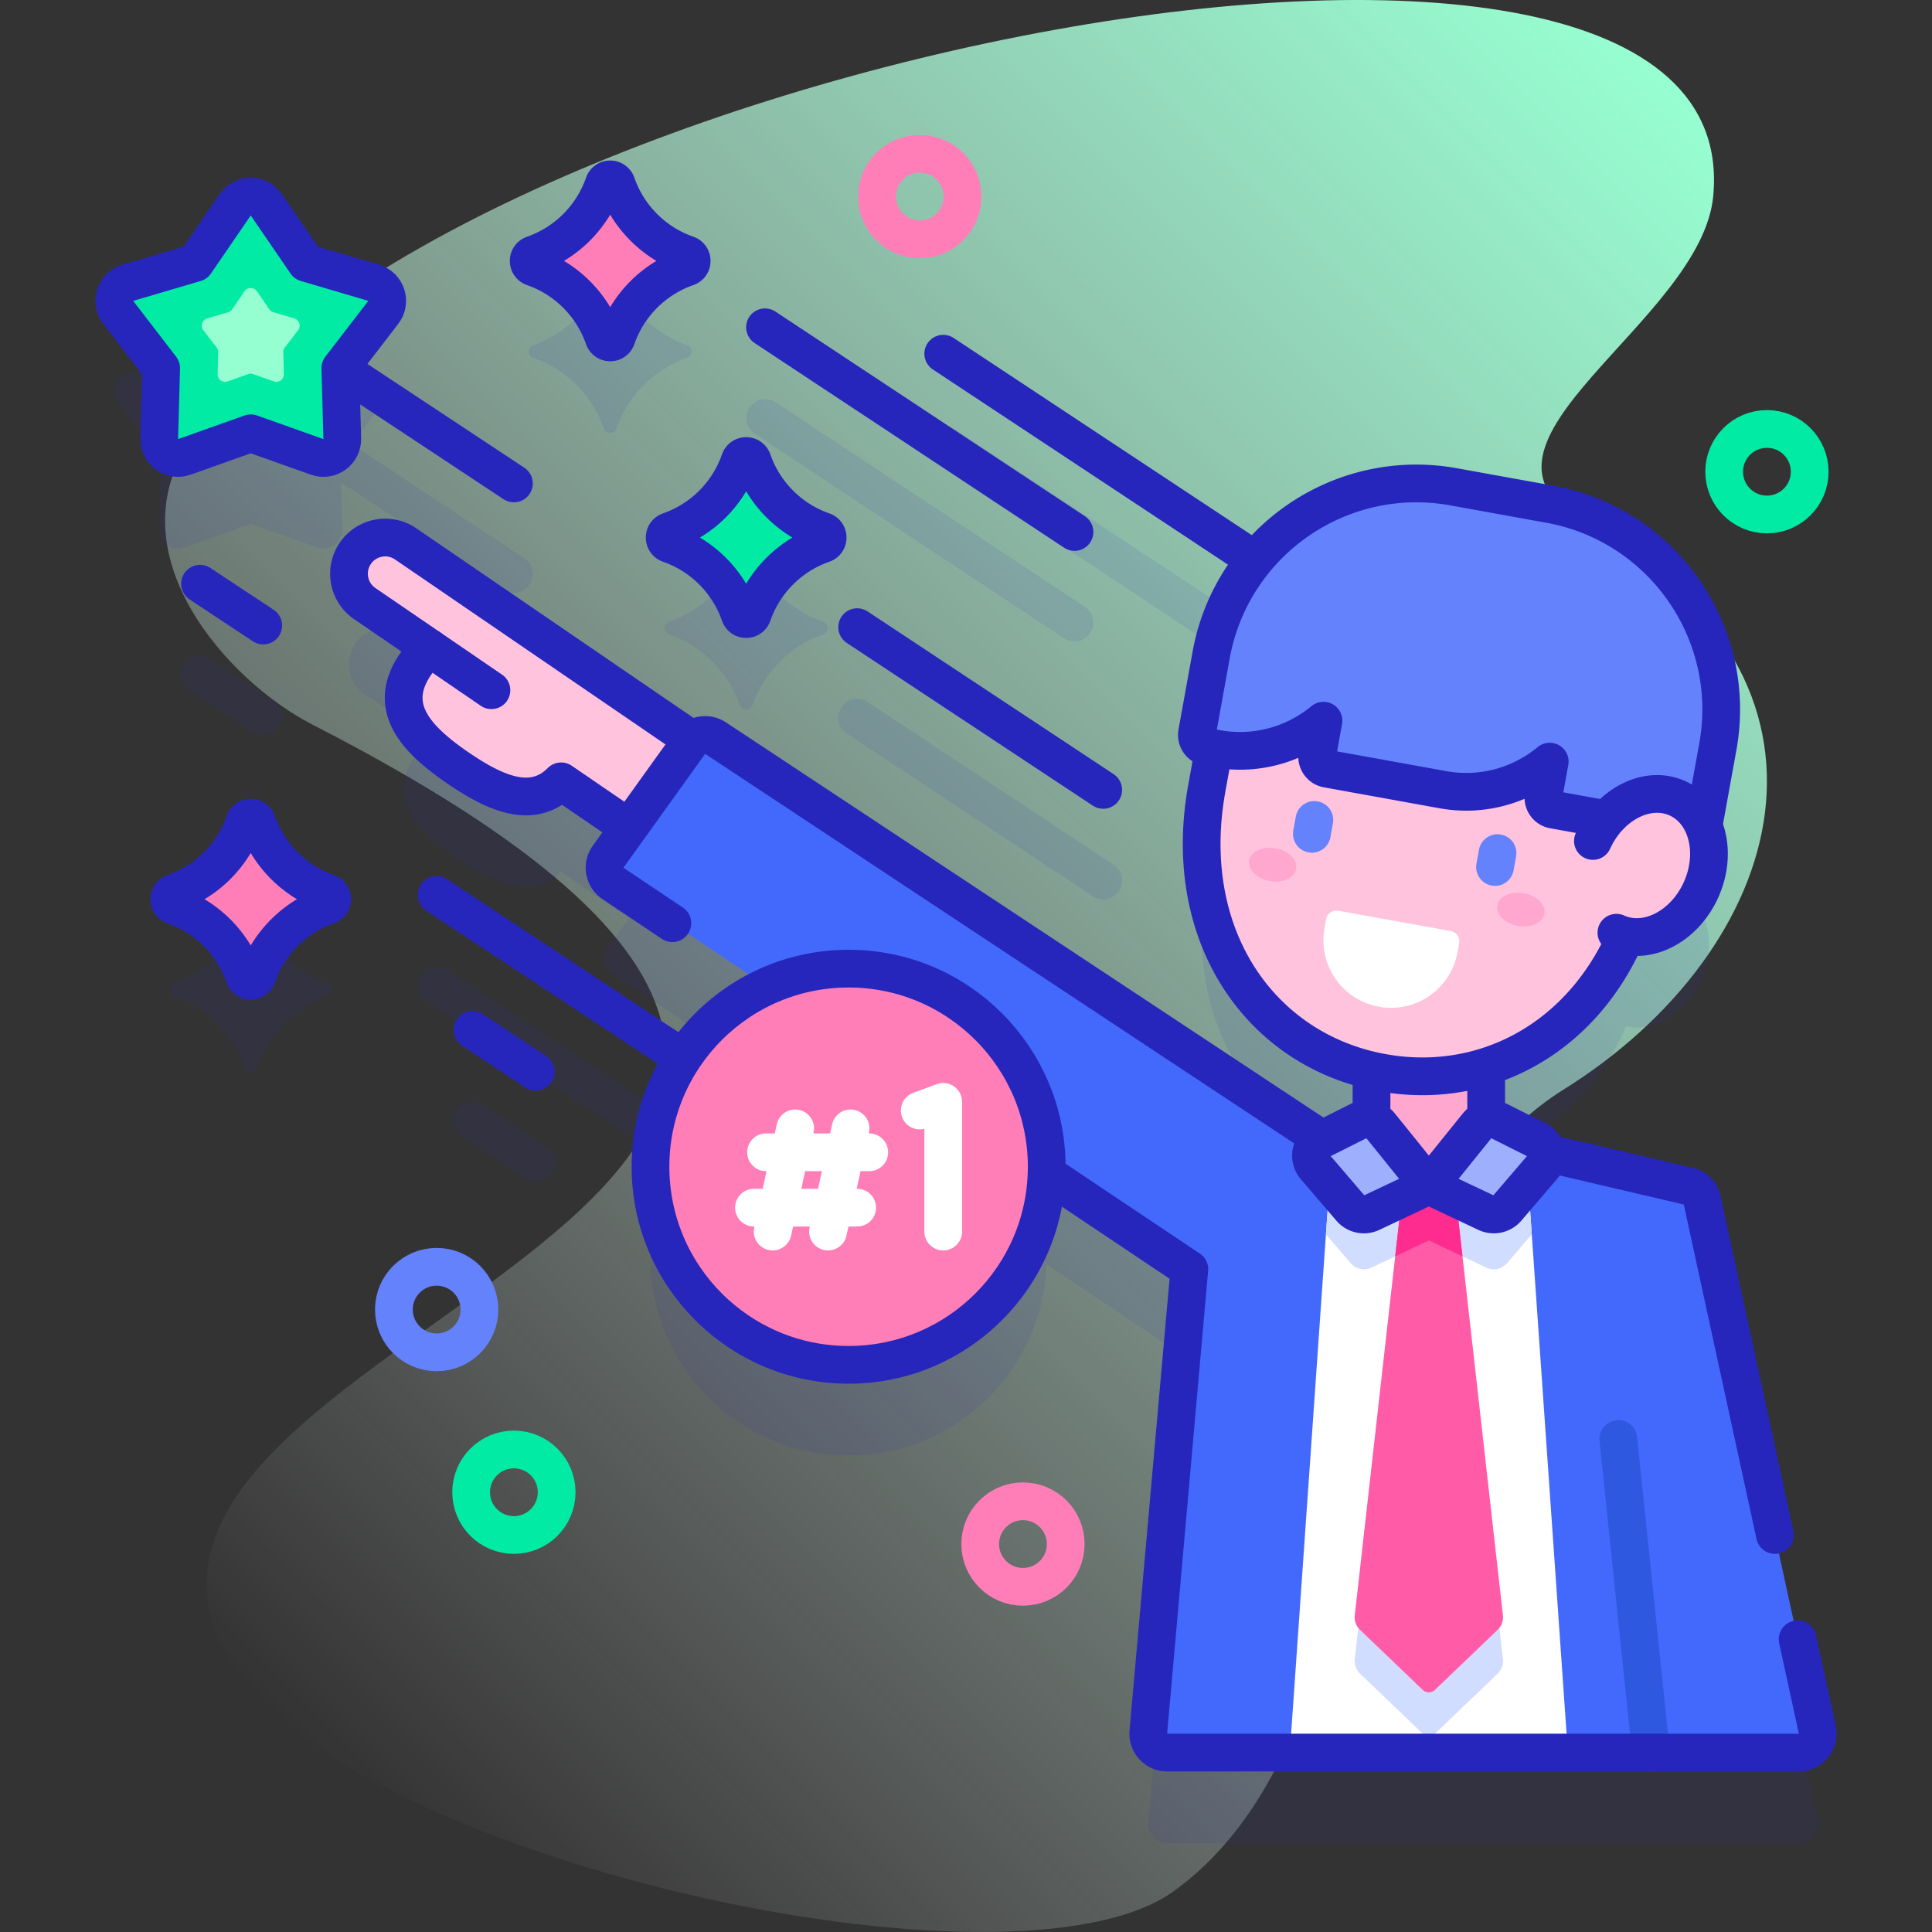 <svg xmlns="http://www.w3.org/2000/svg" width="512" height="512"><rect width="100%" height="100%" fill="#333333" stroke="none"/><linearGradient id="a" gradientUnits="userSpaceOnUse" x1="53.651" y1="435.349" x2="455.307" y2="33.693"><stop offset="0" stop-color="#fff" stop-opacity="0"/><stop offset="1" stop-color="#96ffd1"/></linearGradient><path d="M419.362 138.052c-36.764-20.2 31.515-52.664 34.664-86.082 9.883-104.871-340.566-34.659-404.351 66.056-18.625 29.409 10.564 62.433 33.1 73.991 245.65 125.985-76.024 157.601-21.703 248.61 30.936 51.83 207.533 91.404 250.088 60.483 62.671-45.538 37.916-171.643 103.217-212.374 58.828-36.693 81.773-108.492 4.985-150.684z" fill="url(#a)"/><g opacity=".1" fill="#2626bc"><path d="M141.315 94.833c8.743 3.034 15.66 9.96 18.702 18.704.247.709.897 1.198 1.648 1.198h.081c.751 0 1.402-.489 1.648-1.198 3.042-8.744 9.959-15.67 18.702-18.704.71-.246 1.199-.897 1.199-1.649v-.08c0-.751-.489-1.401-1.198-1.648a30.432 30.432 0 01-18.704-18.712c-.246-.71-.897-1.199-1.649-1.199h-.079c-.752 0-1.402.489-1.649 1.199-3.034 8.743-9.96 15.669-18.704 18.712-.709.247-1.198.897-1.198 1.648v.08a1.757 1.757 0 001.201 1.649zm340.284 387.556l-30.546-140.475a4.618 4.618 0 00-3.459-3.515l-53.742-12.59v-19.154c15.831-4.957 29.337-16.941 37.066-34.649 7.399 1.626 15.85-3.335 19.848-12.141 2.669-5.879 2.73-12.12.674-16.966l3.8-20.997c5.442-30.066-14.52-58.85-44.586-64.292l-25.397-4.597c-18.626-3.371-36.753 3.014-49.151 15.504l-83.382-54.95a5.001 5.001 0 00-5.517 8.342l82.023 54.246c.13.086.267.152.401.224a55.117 55.117 0 00-8.668 21.22l-3.727 20.591a3.243 3.243 0 002.614 3.769l1.878.34-1.919 10.603c-6.883 38.026 13.087 67.71 43.654 74.777v18.129l-9.79 2.293-164.043-108.49a4.999 4.999 0 00-6.14.491l-75.996-51.971c-4.372-2.99-10.339-1.869-13.329 2.502s-1.869 10.339 2.503 13.329l17.195 11.759a24.958 24.958 0 00-3.748 4.313c-7.749 11.331-.034 19.764 11.297 27.513 10.185 6.965 19.824 10.999 27.297 3.517l17.968 12.288-5.519 7.693a5 5 0 001.281 7.07l40.751 27.28a52.663 52.663 0 00-19.235 14.946c-.093-.071-.171-.156-.271-.221l-65.207-43.125a5.001 5.001 0 00-5.517 8.342l65.207 43.125c.103.068.213.119.319.179a52.252 52.252 0 00-6.097 24.557c0 28.995 23.505 52.5 52.5 52.5 28.379 0 51.483-22.52 52.454-50.662l37.844 25.334-10.865 122.645a5 5 0 004.981 5.441l167.412-.003c3.188-.002 5.562-2.948 4.884-6.064z"/><path d="M176.152 166.421v.08c0 .751.489 1.402 1.199 1.649 8.743 3.034 15.66 9.96 18.702 18.704.247.709.897 1.198 1.648 1.198h.081c.751 0 1.402-.489 1.648-1.198 3.042-8.744 9.959-15.67 18.702-18.704.71-.246 1.199-.897 1.199-1.649v-.08c0-.751-.489-1.402-1.198-1.648a30.43 30.43 0 01-18.704-18.712c-.246-.71-.897-1.199-1.649-1.199h-.079c-.751 0-1.402.489-1.649 1.199-3.034 8.743-9.96 15.669-18.704 18.712a1.752 1.752 0 00-1.196 1.648zm-89.31 94.197a30.43 30.43 0 01-18.704-18.712c-.246-.71-.897-1.199-1.649-1.199h-.079c-.752 0-1.402.489-1.649 1.199-3.034 8.743-9.96 15.669-18.704 18.712-.709.247-1.198.897-1.198 1.648v.08c0 .751.489 1.402 1.199 1.649 8.743 3.034 15.66 9.96 18.702 18.704.247.709.897 1.198 1.648 1.198h.081c.751 0 1.402-.489 1.648-1.198 3.042-8.743 9.959-15.669 18.702-18.704.71-.246 1.199-.897 1.199-1.649v-.08c.001-.751-.487-1.401-1.196-1.648zm113.132-145.712l82.023 54.246a4.997 4.997 0 006.929-1.413 5.001 5.001 0 00-1.412-6.929l-82.023-54.246a5.001 5.001 0 00-5.517 8.342zm23.013 72.541a5.001 5.001 0 001.412 6.929l65.207 43.124a4.997 4.997 0 006.929-1.413 5.001 5.001 0 00-1.412-6.929l-65.207-43.124a5.002 5.002 0 00-6.929 1.413zm-89.555-31.156a4.997 4.997 0 006.929-1.413 5.001 5.001 0 00-1.412-6.929L95.37 119.128a4.966 4.966 0 00-2.667-.818l8.872-11.531c2.139-2.78.82-6.841-2.545-7.833l-17.908-5.279-10.555-15.4c-1.983-2.894-6.253-2.894-8.237 0l-10.555 15.4-17.908 5.279c-3.365.992-4.684 5.053-2.545 7.833l11.385 14.797-.513 18.663c-.096 3.507 3.358 6.017 6.663 4.841l17.591-6.255 17.591 6.255c3.305 1.175 6.76-1.335 6.663-4.841l-.342-12.434 43.072 28.486zm11.291 147.576l-16.75-11.077a5 5 0 10-5.515 8.342l16.75 11.077a4.997 4.997 0 006.928-1.413 5 5 0 00-1.413-6.929zm-77.72-109.923a4.997 4.997 0 006.929-1.413 5.001 5.001 0 00-1.412-6.929l-16.75-11.078a5.001 5.001 0 00-5.517 8.342l16.75 11.078z"/></g><path fill="none" stroke="#2626bc" stroke-width="10" stroke-linecap="round" stroke-linejoin="round" stroke-miterlimit="10" d="M331.991 147.984l-82.024-54.246"/><path d="M183.296 69.105v.08c0 .751-.489 1.402-1.199 1.649-8.743 3.034-15.66 9.96-18.702 18.704-.247.709-.897 1.198-1.648 1.198h-.081c-.751 0-1.402-.489-1.648-1.198-3.042-8.744-9.959-15.67-18.702-18.704-.71-.246-1.199-.897-1.199-1.649v-.08c0-.751.489-1.402 1.198-1.648a30.428 30.428 0 0018.704-18.712c.246-.71.897-1.199 1.649-1.199h.079c.752 0 1.402.489 1.649 1.199 3.034 8.743 9.96 15.669 18.704 18.712a1.754 1.754 0 011.196 1.648z" fill="#ff7eb7"/><path d="M183.296 69.105v.08c0 .751-.489 1.402-1.199 1.649-8.743 3.034-15.66 9.96-18.702 18.704-.247.709-.897 1.198-1.648 1.198h-.081c-.751 0-1.402-.489-1.648-1.198-3.042-8.744-9.959-15.67-18.702-18.704-.71-.246-1.199-.897-1.199-1.649v-.08c0-.751.489-1.402 1.198-1.648a30.428 30.428 0 0018.704-18.712c.246-.71.897-1.199 1.649-1.199h.079c.752 0 1.402.489 1.649 1.199 3.034 8.743 9.96 15.669 18.704 18.712a1.754 1.754 0 011.196 1.648z" fill="none" stroke="#2626bc" stroke-width="10" stroke-linecap="round" stroke-linejoin="round" stroke-miterlimit="10"/><path d="M107.493 144.131c-4.372-2.99-10.339-1.869-13.329 2.502s-1.869 10.339 2.502 13.329l17.195 11.759a24.958 24.958 0 00-3.748 4.313c-7.749 11.331-.034 19.764 11.297 27.513 10.185 6.965 19.824 10.999 27.297 3.517l38.039 26.013 16.191-23.676-95.444-65.27z" fill="#ffc3de"/><path d="M107.493 144.131c-4.372-2.99-10.339-1.869-13.329 2.502s-1.869 10.339 2.502 13.329l17.195 11.759a24.958 24.958 0 00-3.748 4.313c-7.749 11.331-.034 19.764 11.297 27.513 10.185 6.965 19.824 10.999 27.297 3.517l38.039 26.013 16.191-23.676-95.444-65.27z" fill="none" stroke="#2626bc" stroke-width="10" stroke-linecap="round" stroke-linejoin="round" stroke-miterlimit="10"/><path d="M481.599 458.389l-30.546-140.475a4.618 4.618 0 00-3.459-3.515l-68.935-16.149-24.983 5.853L189.63 195.611a5 5 0 00-6.821 1.256l-21.652 30.178a5 5 0 001.281 7.07l152.749 102.254-10.865 122.645a5 5 0 004.981 5.441l167.412-.003c3.188-.001 5.562-2.947 4.884-6.063z" fill="#4369fc"/><path fill="none" stroke="#2d58df" stroke-width="10" stroke-linecap="round" stroke-linejoin="round" stroke-miterlimit="10" d="M428.869 381.351l8.649 83.104"/><path fill="#fff" d="M415.51 464.452l-11.167-160.19-25.687-6.013-25.678 6.013-11.167 160.19z"/><path d="M396.877 443.544l-16.603 15.907a2.335 2.335 0 01-3.23 0l-16.603-15.907a4.67 4.67 0 01-1.41-3.894l12.82-113.839h13.616l12.82 113.839a4.675 4.675 0 01-1.41 3.894z" fill="#d1ddff"/><path d="M264.592 302.5l50.594 33.869-10.865 122.644a5 5 0 004.981 5.441l167.412-.003c3.189 0 5.563-2.946 4.886-6.062l-5.209-23.957m-6.012-27.645l-19.325-88.873a4.617 4.617 0 00-3.459-3.515L378.66 298.25l-24.983 5.853L189.63 195.611a5 5 0 00-6.821 1.256l-21.652 30.178a5 5 0 001.281 7.07l15.747 10.542" fill="none" stroke="#2626bc" stroke-width="10" stroke-linecap="round" stroke-linejoin="round" stroke-miterlimit="10"/><path d="M404.343 304.262l-25.687-6.013-25.678 6.013-1.592 22.843 6.556 7.65a4.618 4.618 0 005.479 1.17l15.237-7.198 15.237 7.198a4.617 4.617 0 005.479-1.17l6.56-7.654-1.591-22.839z" fill="#d1ddff"/><path d="M396.877 431.939l-16.603 15.907a2.335 2.335 0 01-3.23 0l-16.603-15.907a4.67 4.67 0 01-1.41-3.894l12.82-113.839h13.616l12.82 113.839a4.673 4.673 0 01-1.41 3.894z" fill="#ff5ba7"/><path fill="#fd2c8e" d="M387.577 332.94l-2.11-18.734h-13.616l-2.11 18.735 8.918-4.213z"/><path fill="#ffa7ce" d="M393.852 310.301l-15.193 3.905-15.193-3.905v-44.117h30.386z"/><path fill="none" stroke="#2626bc" stroke-width="10" stroke-linecap="round" stroke-linejoin="round" stroke-miterlimit="10" d="M363.466 310.301v-44.117h30.386v44.117"/><g fill="#9eaffd"><path d="M360.137 297.037l-10.158 5.098c-2.683 1.346-3.389 4.854-1.435 7.133l9.399 10.966a4.618 4.618 0 005.479 1.17l15.237-7.198-12.855-15.941a4.62 4.62 0 00-5.667-1.228z"/><path d="M397.18 297.037l10.158 5.098c2.683 1.346 3.389 4.854 1.435 7.133l-9.399 10.966a4.618 4.618 0 01-5.479 1.17l-15.237-7.198 12.855-15.941a4.62 4.62 0 015.667-1.228z"/></g><g fill="none" stroke="#2626bc" stroke-width="10" stroke-linecap="round" stroke-linejoin="round" stroke-miterlimit="10"><path d="M360.137 297.037l-10.158 5.098c-2.683 1.346-3.389 4.854-1.435 7.133l9.399 10.966a4.618 4.618 0 005.479 1.17l15.237-7.198-12.855-15.941a4.62 4.62 0 00-5.667-1.228z"/><path d="M397.18 297.037l10.158 5.098c2.683 1.346 3.389 4.854 1.435 7.133l-9.399 10.966a4.618 4.618 0 01-5.479 1.17l-15.237-7.198 12.855-15.941a4.62 4.62 0 015.667-1.228z"/></g><path d="M436.34 229.994c-7.096 39.207-37.819 60.105-69.997 54.281s-53.627-36.165-46.53-75.372l7.316-40.423 116.528 21.091-7.317 40.423z" fill="#ffc3de"/><path d="M436.34 229.994c-7.096 39.207-37.819 60.105-69.997 54.281s-53.627-36.165-46.53-75.372l7.316-40.423 116.528 21.091-7.317 40.423z" fill="none" stroke="#2626bc" stroke-width="10" stroke-linecap="round" stroke-linejoin="round" stroke-miterlimit="10"/><path d="M455.241 197.903l-4.305 23.783-39.253-7.105a3.243 3.243 0 01-2.614-3.769l1.624-8.974c-7.608 6.303-17.839 9.335-28.322 7.438l-30.646-5.547a3.243 3.243 0 01-2.614-3.769l1.624-8.974c-7.608 6.303-17.839 9.335-28.322 7.438l-2.561-.464a3.243 3.243 0 01-2.614-3.769l3.727-20.591c5.442-30.066 34.226-50.027 64.292-44.586l25.397 4.597c30.067 5.441 50.029 34.226 44.587 64.292z" fill="#6582fd"/><path d="M455.241 197.903l-4.305 23.783-39.253-7.105a3.243 3.243 0 01-2.614-3.769l1.624-8.974c-7.608 6.303-17.839 9.335-28.322 7.438l-30.646-5.547a3.243 3.243 0 01-2.614-3.769l1.624-8.974c-7.608 6.303-17.839 9.335-28.322 7.438l-2.561-.464a3.243 3.243 0 01-2.614-3.769l3.727-20.591c5.442-30.066 34.226-50.027 64.292-44.586l25.397 4.597c30.067 5.441 50.029 34.226 44.587 64.292z" fill="none" stroke="#2626bc" stroke-width="10" stroke-linecap="round" stroke-linejoin="round" stroke-miterlimit="10"/><ellipse transform="rotate(-65.583 436.428 229.357)" cx="436.453" cy="229.367" rx="19.562" ry="15.719" fill="#ffc3de"/><path d="M428.366 247.179c7.905 3.589 17.934-1.477 22.4-11.314 4.466-9.837 1.678-20.721-6.227-24.31-7.905-3.589-17.934 1.477-22.4 11.314" fill="none" stroke="#2626bc" stroke-width="10" stroke-linecap="round" stroke-linejoin="round" stroke-miterlimit="10"/><path fill="none" stroke="#6582fd" stroke-width="10" stroke-linecap="round" stroke-linejoin="round" stroke-miterlimit="10" d="M348.321 217.291l-.667 3.686m49.205 5.099l-.667 3.686"/><path d="M386.686 249.966l-.434 2.4c-1.761 9.732-11.079 16.194-20.811 14.432-9.732-1.761-16.194-11.079-14.432-20.811l.434-2.4a2.77 2.77 0 013.218-2.232l29.794 5.393a2.77 2.77 0 012.231 3.218z" fill="#fff"/><ellipse transform="rotate(-79.741 403.048 241.054)" cx="403.048" cy="241.05" rx="4.408" ry="6.324" fill="#ffa7ce"/><ellipse transform="rotate(-79.741 337.277 229.15)" cx="337.276" cy="229.145" rx="4.408" ry="6.324" fill="#ffa7ce"/><path d="M219.331 142.421v.08c0 .751-.489 1.402-1.199 1.649-8.743 3.034-15.66 9.96-18.702 18.704-.247.709-.897 1.198-1.648 1.198h-.081c-.751 0-1.402-.489-1.648-1.198-3.042-8.744-9.959-15.67-18.702-18.704-.71-.246-1.199-.897-1.199-1.649v-.08c0-.751.489-1.402 1.198-1.648a30.428 30.428 0 0018.704-18.712c.246-.71.897-1.199 1.649-1.199h.079c.752 0 1.402.489 1.649 1.199 3.034 8.743 9.96 15.669 18.704 18.712a1.752 1.752 0 011.196 1.648z" fill="#01eba4"/><path d="M219.331 142.421v.08c0 .751-.489 1.402-1.199 1.649-8.743 3.034-15.66 9.96-18.702 18.704-.247.709-.897 1.198-1.648 1.198h-.081c-.751 0-1.402-.489-1.648-1.198-3.042-8.744-9.959-15.67-18.702-18.704-.71-.246-1.199-.897-1.199-1.649v-.08c0-.751.489-1.402 1.198-1.648a30.428 30.428 0 0018.704-18.712c.246-.71.897-1.199 1.649-1.199h.079c.752 0 1.402.489 1.649 1.199 3.034 8.743 9.96 15.669 18.704 18.712a1.752 1.752 0 011.196 1.648z" fill="none" stroke="#2626bc" stroke-width="10" stroke-linecap="round" stroke-linejoin="round" stroke-miterlimit="10"/><path d="M88.039 238.266v.08c0 .751-.489 1.402-1.199 1.649-8.743 3.034-15.66 9.96-18.702 18.704-.247.709-.897 1.198-1.648 1.198h-.081c-.751 0-1.402-.489-1.648-1.198-3.042-8.744-9.959-15.669-18.702-18.704-.71-.246-1.199-.897-1.199-1.649v-.08c0-.751.489-1.402 1.198-1.648a30.428 30.428 0 0018.704-18.712c.246-.71.897-1.199 1.649-1.199h.079c.752 0 1.402.489 1.649 1.199 3.034 8.743 9.96 15.669 18.704 18.712a1.752 1.752 0 011.196 1.648z" fill="#ff7eb7"/><path d="M88.039 238.266v.08c0 .751-.489 1.402-1.199 1.649-8.743 3.034-15.66 9.96-18.702 18.704-.247.709-.897 1.198-1.648 1.198h-.081c-.751 0-1.402-.489-1.648-1.198-3.042-8.744-9.959-15.669-18.702-18.704-.71-.246-1.199-.897-1.199-1.649v-.08c0-.751.489-1.402 1.198-1.648a30.428 30.428 0 0018.704-18.712c.246-.71.897-1.199 1.649-1.199h.079c.752 0 1.402.489 1.649 1.199 3.034 8.743 9.96 15.669 18.704 18.712a1.752 1.752 0 011.196 1.648z" fill="none" stroke="#2626bc" stroke-width="10" stroke-linecap="round" stroke-linejoin="round" stroke-miterlimit="10"/><path d="M66.449 114.825l-17.591 6.255c-3.305 1.175-6.76-1.335-6.663-4.841l.513-18.663-11.385-14.797c-2.139-2.78-.82-6.841 2.545-7.833l17.908-5.279 10.555-15.4c1.983-2.894 6.253-2.894 8.236 0l10.555 15.4 17.908 5.279c3.365.992 4.684 5.053 2.545 7.833L90.191 97.576l.513 18.663c.096 3.507-3.358 6.017-6.663 4.841l-17.592-6.255z" fill="#01eba4"/><path d="M57.415 92.093l-3.52-4.575a2 2 0 011.02-3.138l5.537-1.632c.441-.13.824-.408 1.084-.788l3.264-4.762a2 2 0 013.3 0l3.263 4.762c.26.38.643.658 1.084.788l5.537 1.632a2 2 0 011.02 3.138l-3.52 4.575a1.997 1.997 0 00-.414 1.275l.159 5.771a2 2 0 01-2.669 1.939l-5.439-1.934a2.001 2.001 0 00-1.34 0l-5.439 1.934a2 2 0 01-2.669-1.939l.159-5.771a2.013 2.013 0 00-.417-1.275z" fill="#96ffd1"/><path d="M66.449 114.825l-17.591 6.255c-3.305 1.175-6.76-1.335-6.663-4.841l.513-18.663-11.385-14.797c-2.139-2.78-.82-6.841 2.545-7.833l17.908-5.279 10.555-15.4c1.983-2.894 6.253-2.894 8.236 0l10.555 15.4 17.908 5.279c3.365.992 4.684 5.053 2.545 7.833L90.191 97.576l.513 18.663c.096 3.507-3.358 6.017-6.663 4.841l-17.592-6.255z" fill="none" stroke="#2626bc" stroke-width="10" stroke-linecap="round" stroke-linejoin="round" stroke-miterlimit="10"/><circle cx="224.889" cy="309.197" r="52.5" fill="#ff7eb7"/><circle cx="224.889" cy="309.197" r="52.5" fill="none" stroke="#2626bc" stroke-width="10" stroke-linecap="round" stroke-linejoin="round" stroke-miterlimit="10"/><path d="M243.744 294.3l6.223-2.286v34.366m-39.234-27.347l-5.967 27.347m20.636-27.347l-5.967 27.347m10.923-21.008h-27.347m24.146 14.669H199.81" fill="none" stroke="#fff" stroke-width="10" stroke-linecap="round" stroke-linejoin="round" stroke-miterlimit="10"/><path fill="none" stroke="#2626bc" stroke-width="10" stroke-linecap="round" stroke-linejoin="round" stroke-miterlimit="10" d="M284.755 140.981l-82.023-54.246M180.925 280.29l-65.207-43.125m176.646-27.836l-65.207-43.124M136.19 128.12L92.612 99.299m49.353 184.74l-16.75-11.078M69.762 165.773l-16.751-11.078m77.224 28.224l-16.373-11.198"/><circle cx="271.094" cy="409.19" r="11.333" fill="none" stroke="#ff7eb7" stroke-width="10" stroke-linecap="round" stroke-linejoin="round" stroke-miterlimit="10"/><circle cx="243.744" cy="52.096" r="11.333" fill="none" stroke="#ff7eb7" stroke-width="10" stroke-linecap="round" stroke-linejoin="round" stroke-miterlimit="10"/><circle cx="115.718" cy="347.047" r="11.333" fill="none" stroke="#6582fd" stroke-width="10" stroke-linecap="round" stroke-linejoin="round" stroke-miterlimit="10"/><circle cx="136.19" cy="395.457" r="11.333" fill="none" stroke="#01eba4" stroke-width="10" stroke-linecap="round" stroke-linejoin="round" stroke-miterlimit="10"/><circle cx="468.256" cy="125.011" r="11.333" fill="none" stroke="#01eba4" stroke-width="10" stroke-linecap="round" stroke-linejoin="round" stroke-miterlimit="10"/></svg>